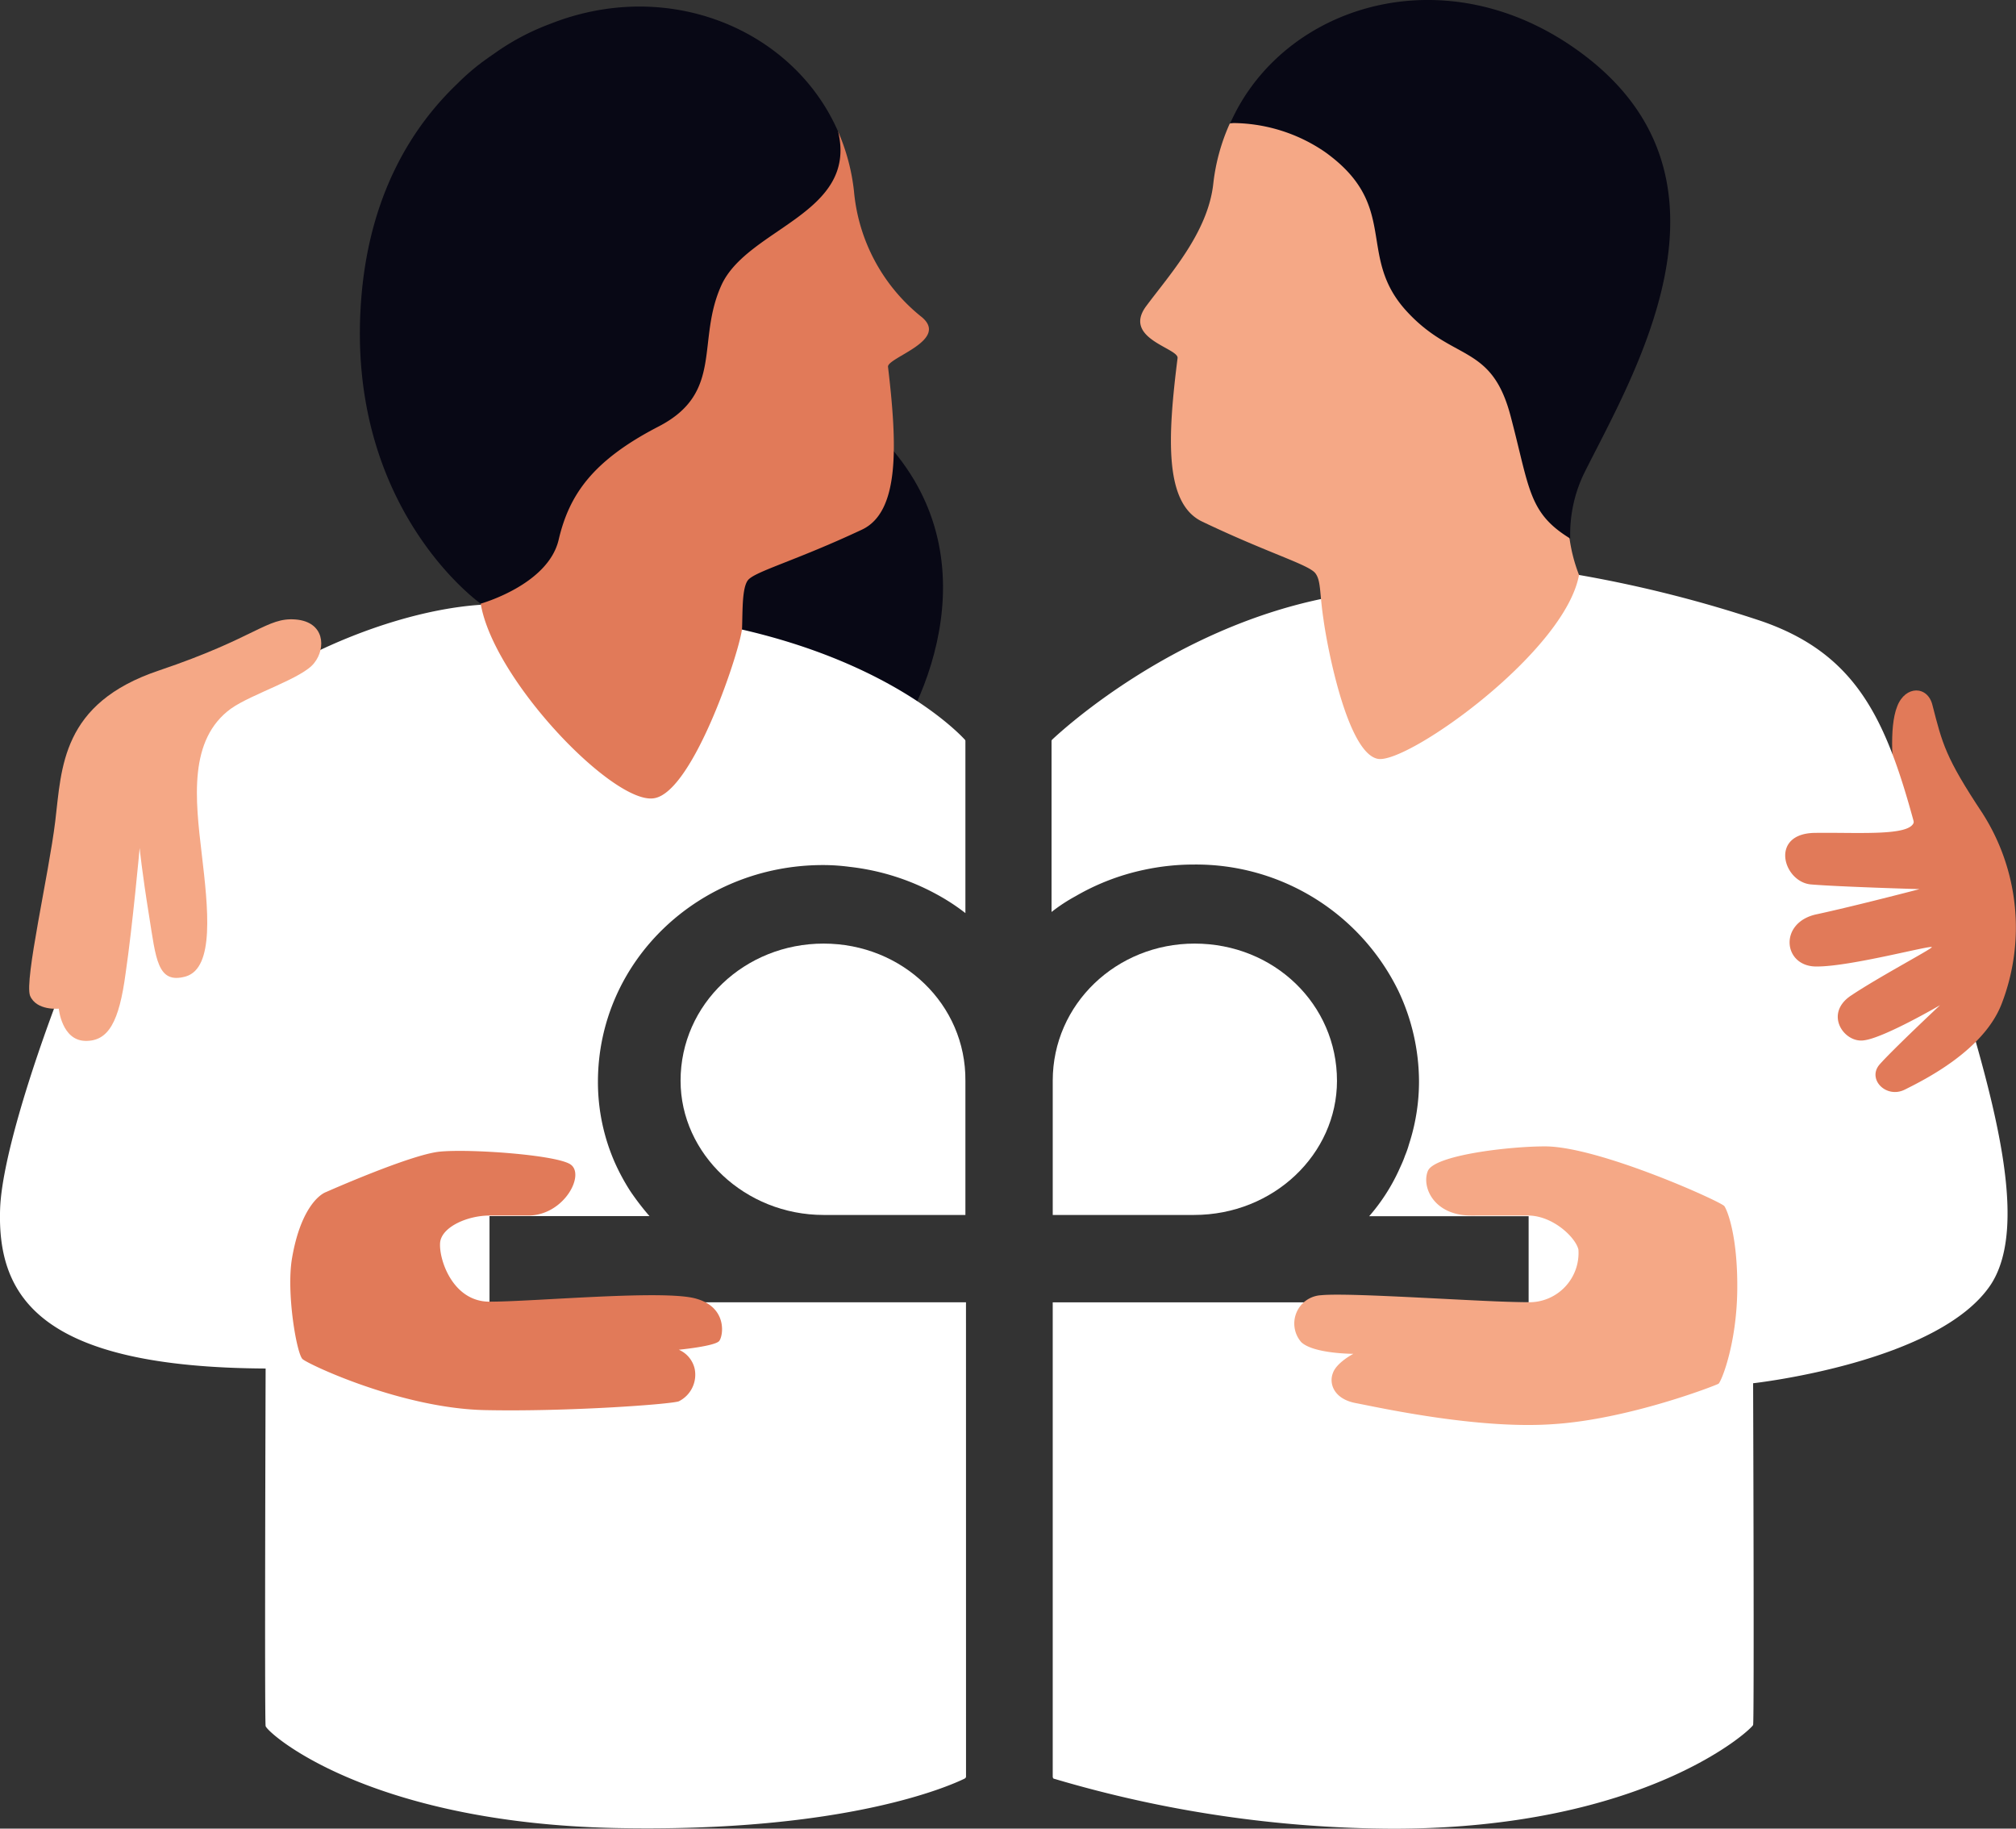 <svg id="diakonie-FCiccolella-diakonie" xmlns="http://www.w3.org/2000/svg" width="242.556" height="220" viewBox="0 0 242.556 220">
  <rect x="0" y="0" width="242.556" height="220" fill="#333333" stroke="none"/>
  <path id="Pfad_49" data-name="Pfad 49" d="M356.667,132.541c-4.442-6.7-4.795-8.321-5.994-12.975-.564-2.327-3.244-2.4-4.231.141-1.058,2.609-.494,7.827-.212,9.66.564,3.6,7.334,26.8,7.334,26.8Z" transform="translate(-118.172 -34.742)" fill="#e17a59"/>
  <path id="Pfad_50" data-name="Pfad 50" d="M155.036,67.1c19.674,12.552,14.738,31.52,8.532,41.6C157.363,118.716,133.6,98.126,133.6,98.126l21.225-29.4Z" transform="translate(-55.595 -19.789)" fill="#080815"/>
  <path id="Pfad_51" data-name="Pfad 51" d="M156.306,161c-9.449,0-17.206,7.263-17.206,16.5,0,8.814,7.757,16.148,17.206,16.148H173.37V177.5c.07-9.167-7.545-16.5-17.064-16.5" transform="translate(-57.217 -47.477)" fill="#fff"/>
  <path id="Pfad_52" data-name="Pfad 52" d="M236.8,177.5c0-9.167-7.545-16.5-17.135-16.5-9.378,0-17.064,7.263-17.064,16.5v16.148h16.994c9.59,0,17.206-7.333,17.206-16.148" transform="translate(-75.941 -47.477)" fill="#fff"/>
  <path id="Pfad_53" data-name="Pfad 53" d="M307.819,134.274c-4.09-16.218-6.769-26.02-19.956-30.6a151.48,151.48,0,0,0-22-5.571s-25.244,1.763-30.674,2.821c-18.334,3.737-31.449,15.8-32.719,16.994a.259.259,0,0,0-.071.212v20.52a20.49,20.49,0,0,1,2.891-1.9,27.837,27.837,0,0,1,8.25-3.173,28.362,28.362,0,0,1,5.994-.635,27.093,27.093,0,0,1,24.609,15.231,25.617,25.617,0,0,1,2.468,10.93,24.38,24.38,0,0,1-1.2,7.475,11.168,11.168,0,0,1-.493,1.41c-.212.635-.494,1.2-.776,1.833a23.165,23.165,0,0,1-3.526,5.43H259.8v10.366H202.541v57.046c0,.141.07.282.211.282a144.977,144.977,0,0,0,40.757,5.994c30.392,0,43.155-11.987,43.3-12.481s0-41.11,0-41.11,22.424-2.468,28.629-11.917C321.569,173.9,311.909,150.422,307.819,134.274Z" transform="translate(-75.882 -28.93)" fill="#fff"/>
  <path id="Pfad_54" data-name="Pfad 54" d="M139.2,187.041H81.873V176.676h19.25a31.482,31.482,0,0,1-2.327-3.032,25.875,25.875,0,0,1-1.833-3.385,24.078,24.078,0,0,1-2.045-9.731c0-14.526,12.128-26.09,27.077-26.09h0a23.98,23.98,0,0,1,3.173.212,28.484,28.484,0,0,1,11.141,3.667,24.735,24.735,0,0,1,2.821,1.9V119.559a.259.259,0,0,0-.071-.212c-.846-.917-8.744-9.1-26.866-13.257-5.43-1.269-18.968-3.808-31.449-2.962-12.411.846-30.18,8.955-37.655,19.673-7.474,10.789-19.744,42.309-20.1,53.027S28,194.868,54.936,195.009c0,0-.141,42.238,0,43.014s12.2,11.635,42.1,12.269c27.853.564,40.334-5.148,41.956-5.923.141-.07.212-.141.212-.282Z" transform="translate(-22.977 -30.363)" fill="#fff"/>
  <path id="Pfad_55" data-name="Pfad 55" d="M351.287,138.539a25.5,25.5,0,0,1,2.327,22.988c-2.186,5.641-9.379,9.167-11.635,10.3s-4.583-1.269-3.032-3.032,7.263-7.122,7.263-7.122-6.769,3.949-9.167,4.231c-2.4.353-4.866-3.244-1.481-5.429,3.385-2.256,9.66-5.571,9.66-5.782-.071-.282-9.731,2.327-13.821,2.327-4.09.071-4.654-5.289-.07-6.276s12.41-3.032,12.41-3.032-9.66-.282-13.045-.564-5.077-6.205.564-6.205c5.641-.07,12.411.494,11.776-1.763-.564-1.833,8.25-.635,8.25-.635" transform="translate(-112.792 -40.74)" fill="#e17a59"/>
  <path id="Pfad_56" data-name="Pfad 56" d="M265.1,203.921c-4.513,0-5.994-3.455-5.218-5.359s9.731-2.962,14.1-2.962c6.487,0,21.3,6.7,21.577,7.192.353.494,1.622,3.6,1.551,10.083s-1.9,11-2.257,11.282c-.353.212-10.859,4.3-19.955,4.865-9.1.635-21.084-2.045-23.693-2.538s-3.244-2.327-2.75-3.6c.423-1.269,2.468-2.327,2.468-2.327s-4.8,0-6.276-1.41a3.411,3.411,0,0,1,2.4-5.641c3.6-.353,19.674.846,24.892.846A5.932,5.932,0,0,0,278,208.01c-.353-1.481-3.1-4.09-6.064-4.09Z" transform="translate(-88.091 -57.679)" fill="#f5a886"/>
  <path id="Pfad_57" data-name="Pfad 57" d="M76.8,201.327s10.154-4.513,13.68-4.866,13.68.353,15.654,1.481-.635,6.205-5.006,6.205H96.477c-2.538,0-5.571,1.269-5.923,3.1-.282,1.833,1.34,7.263,5.923,7.263,5.43,0,21.154-1.481,24.892-.353,3.737,1.058,3.244,4.442,2.75,5.077s-4.865,1.058-4.865,1.058a3.3,3.3,0,0,1,1.9,2.256,3.575,3.575,0,0,1-1.9,3.949c-.917.353-13.327,1.269-23.34,1.058s-21.225-5.5-21.93-6.135-1.974-7.968-1.269-12.128c.987-5.782,3.173-7.616,4.09-7.968" transform="translate(-37.582 -57.906)" fill="#e17a59"/>
  <path id="Pfad_58" data-name="Pfad 58" d="M52.241,116.409c-5.148,3.737-4.3,10.93-3.526,17.487s1.551,13.68-1.9,14.737c-3.455.987-3.6-2.115-4.442-7.333s-1.128-8.109-1.128-8.109-.846,9.308-1.692,15.09c-.776,5.782-2.045,8.18-4.865,8.109s-3.173-3.878-3.173-3.878-2.68.282-3.455-1.551c-.705-1.9,2.256-14.6,3.032-21.013s.705-14.173,12.481-18.122c11.705-3.949,12.975-6.417,16.43-6.135,3.526.282,3.667,3.455,2.256,5.218-1.34,1.833-7.545,3.737-10.013,5.5" transform="translate(-24.443 -31.162)" fill="#f5a886"/>
  <path id="Pfad_59" data-name="Pfad 59" d="M105,78.793a43.7,43.7,0,0,0,1.551-7.192C108.385,66.03,116,26.049,116,26.049s19.039-8.039,32.014-4.019a24.623,24.623,0,0,1,1.9,7.192,21.825,21.825,0,0,0,7.968,14.949c3.808,2.891-4.019,5.007-3.878,6.135,1.128,9.519,1.41,17.488-3.173,19.6-7.968,3.737-12.834,5.007-13.68,6.064-.705.917-.635,3.526-.705,5.712s-5.782,19.744-10.577,20.52c-4.8.846-19.321-14.173-20.872-23.411" transform="translate(-47.162 -6.168)" fill="#e17a59"/>
  <path id="Pfad_60" data-name="Pfad 60" d="M141.935,16.2C136.646,4,121.627-2.489,107.242,3.223h0A28.726,28.726,0,0,0,100.4,6.89c-.141.071-.282.212-.423.282-.282.212-.494.353-.776.564-.212.141-.353.282-.564.423a28.926,28.926,0,0,0-2.609,2.327c-5.148,4.936-10.3,12.834-11.423,25.1C82.28,61.256,98.921,72.961,98.921,72.961s8.109-2.256,9.378-7.686,4.09-9.519,11.987-13.609c7.968-4.09,4.513-10.3,7.616-17.064,3.173-6.84,16.359-8.532,14.032-18.4" transform="translate(-41.084 -0.336)" fill="#080815"/>
  <path id="Pfad_61" data-name="Pfad 61" d="M270.322,74.962a19.387,19.387,0,0,1-1.128-4.3c-1.763-5.571-8.955-45.623-8.955-45.623s-18.968-8.25-31.943-4.372a24.12,24.12,0,0,0-1.974,7.192c-.635,5.923-5.289,11-8.109,14.808-2.82,3.878,3.949,5.007,3.808,6.205-1.2,9.519-1.622,17.488,2.961,19.673,7.968,3.808,12.763,5.148,13.609,6.205.705.917.493,2.327.987,5.571.423,3.173,2.891,16.289,6.628,16.782,3.737.423,22.424-12.9,24.116-22.141" transform="translate(-80.341 -5.792)" fill="#f5a886"/>
  <path id="Pfad_62" data-name="Pfad 62" d="M232.9,14.81a19.811,19.811,0,0,1,11.353,3.455c9.1,6.487,3.808,12.411,9.731,19.039,5.641,6.276,10.3,3.949,12.622,12.693S268.721,61.7,273.8,64.8a16.845,16.845,0,0,1,1.622-7.757c5.782-11.635,19.744-34.552.846-49.783C259.837-5.921,239.387.213,232.9,14.81" transform="translate(-84.875 -0.006)" fill="#080815"/>
</svg>
